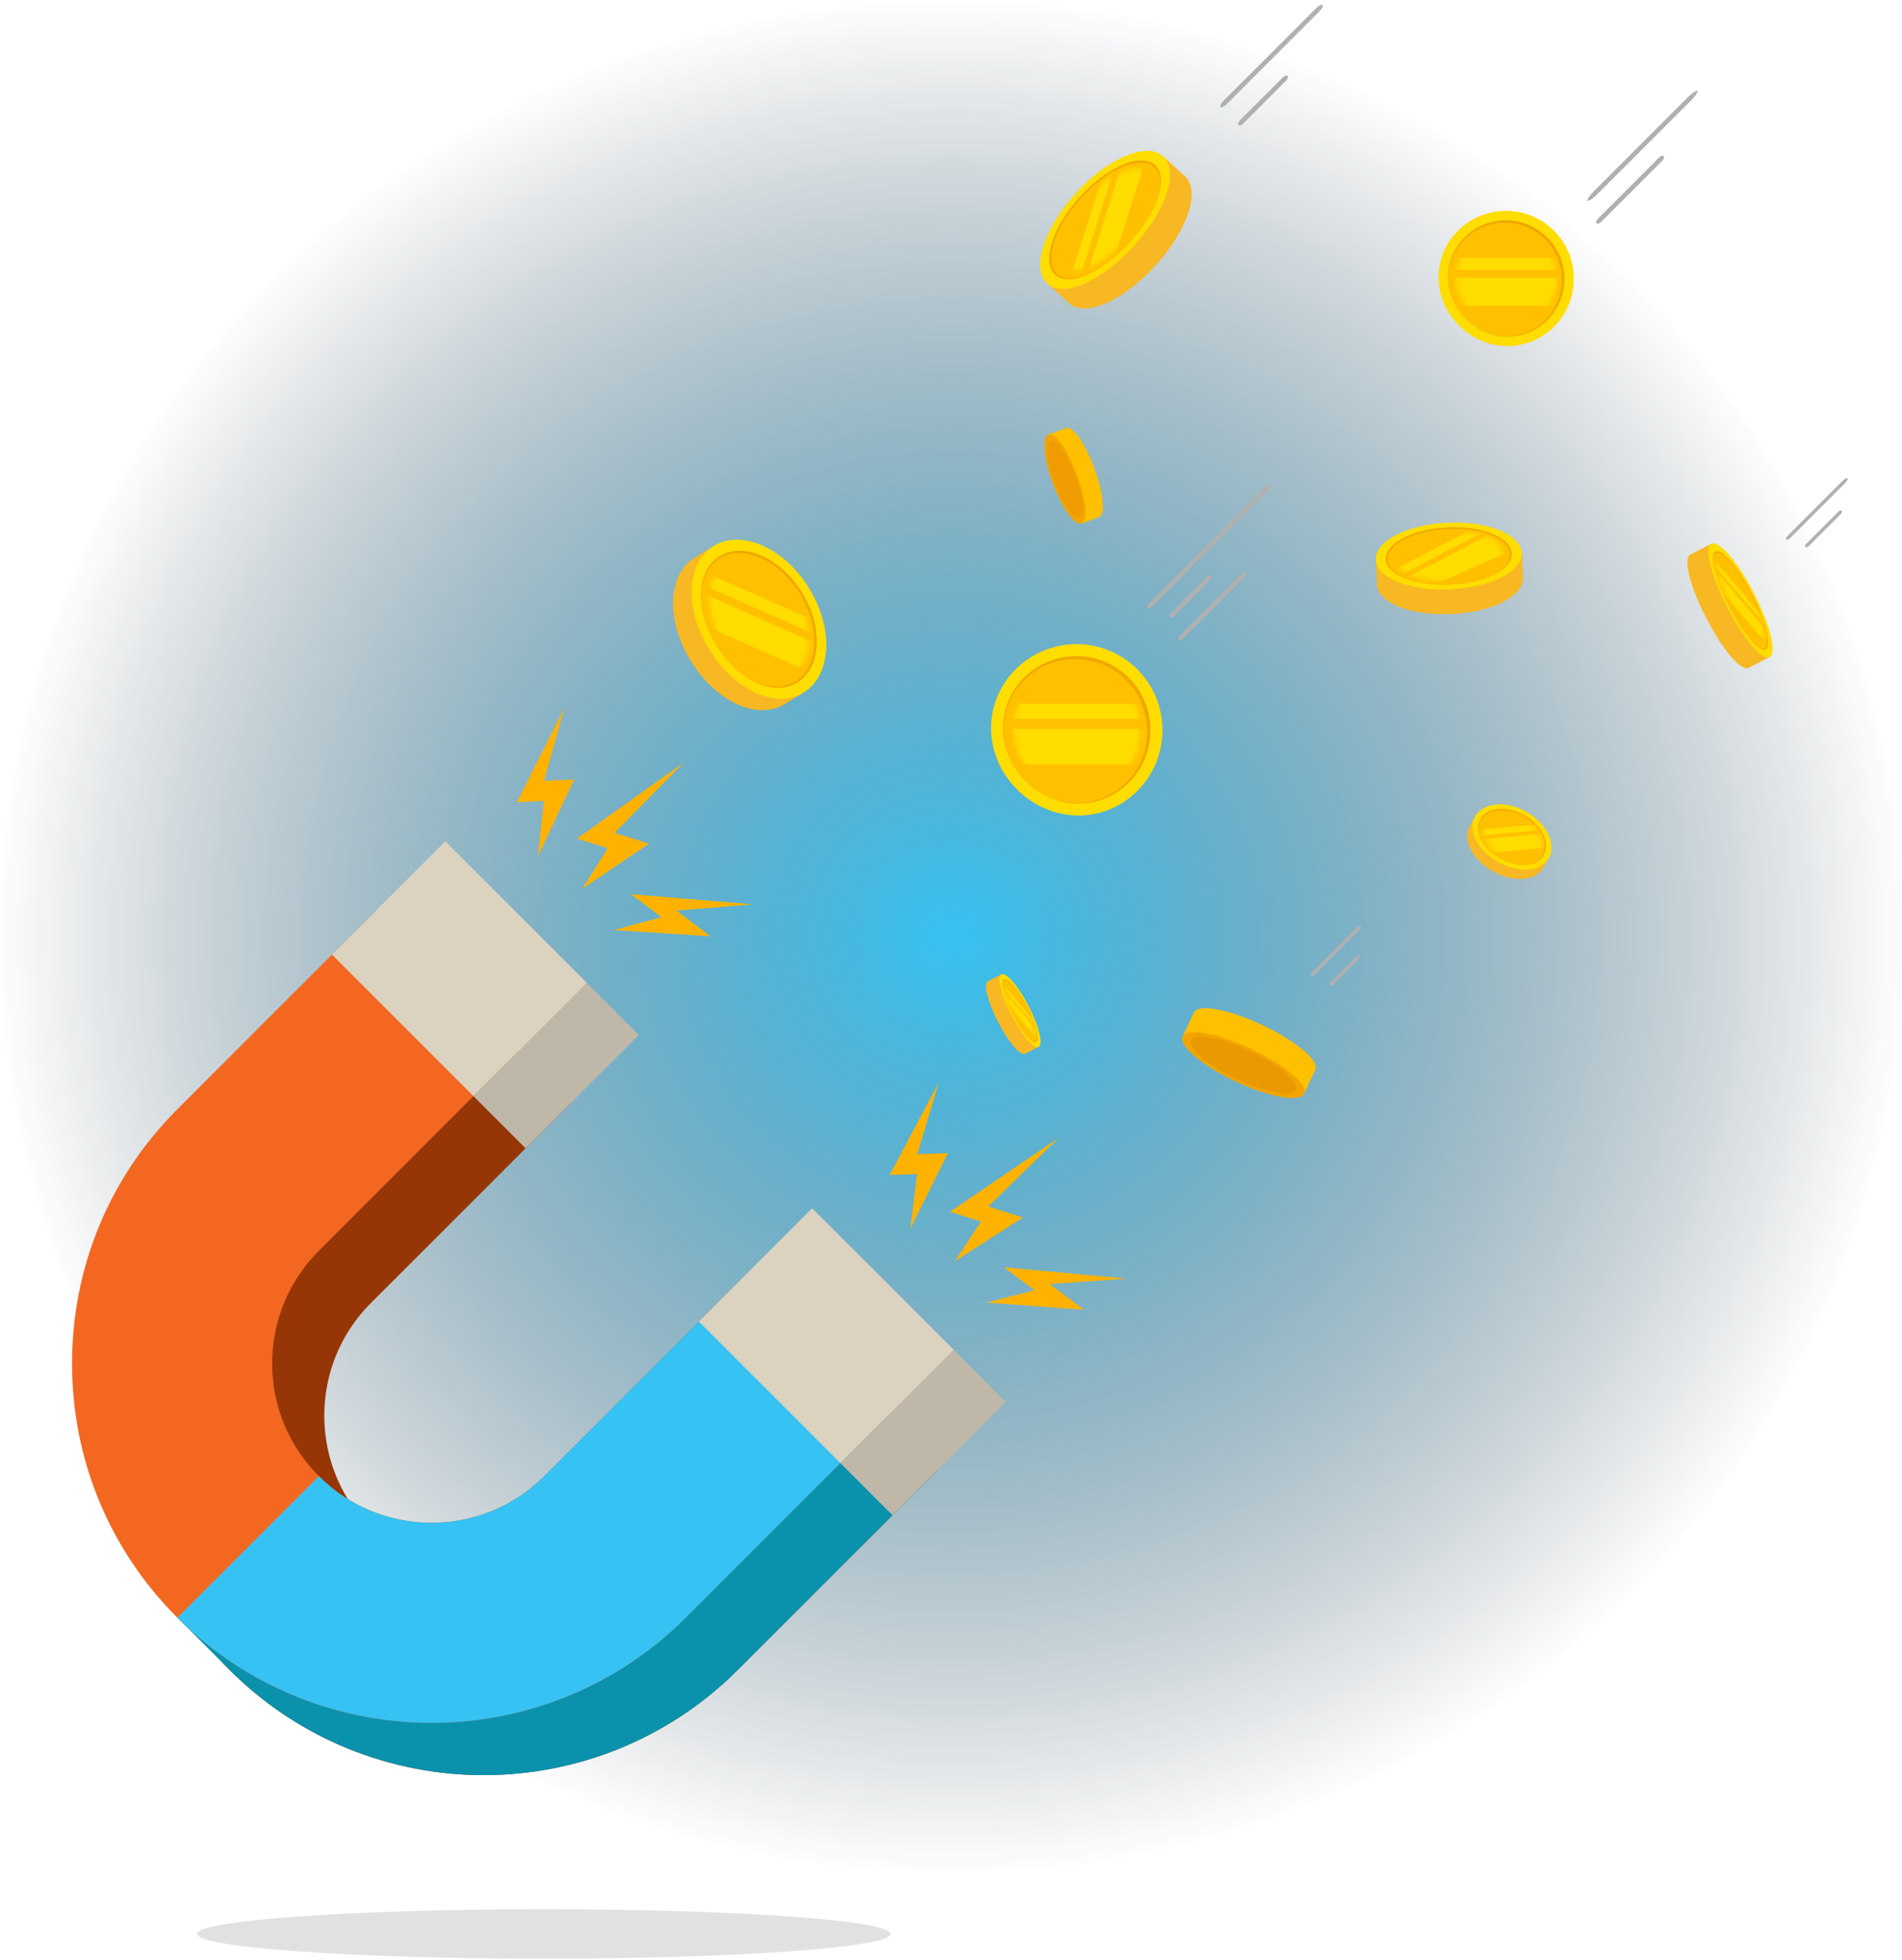 <svg xmlns="http://www.w3.org/2000/svg" width="396" height="408" viewBox="0 0 396 408" fill="none"><path d="M198 390C307.352 390 396 302.696 396 195C396 87.305 307.352 0 198 0C88.648 0 0 87.305 0 195C0 302.696 88.648 390 198 390Z" fill="url(#paint0_radial_1341_1918)"></path><path d="M104.034 214.992L62.507 256.519C41.414 277.611 41.414 311.809 62.507 332.902C83.599 353.994 117.797 353.994 138.889 332.902L180.415 291.375" stroke="#963607" stroke-width="41.668" stroke-miterlimit="10"></path><path d="M62.508 332.902C83.601 353.994 117.798 353.994 138.891 332.902L180.418 291.375" stroke="#0A92AD" stroke-width="41.668" stroke-miterlimit="10"></path><path d="M39.638 334.098L36.949 336.787L47.844 347.682L50.533 344.993L39.638 334.098Z" fill="#0A92AD"></path><path d="M103.559 185.997L79.965 209.592L109.428 239.055L133.023 215.461L103.559 185.997Z" fill="#BFB7A7"></path><path d="M179.942 262.382L156.348 285.977L185.811 315.44L209.406 291.845L179.942 262.382Z" fill="#BFB7A7"></path><path d="M89.845 358.665C70.679 358.665 51.513 351.369 36.922 336.779C22.785 322.642 15 303.846 15 283.855C15 263.863 22.785 245.068 36.921 230.931L78.448 189.404L107.912 218.867L66.385 260.394C60.119 266.661 56.668 274.992 56.668 283.854C56.668 292.715 60.119 301.046 66.385 307.312C79.32 320.248 100.368 320.248 113.304 307.313L154.831 265.787L184.295 295.25L142.768 336.777C128.177 351.369 109.011 358.665 89.845 358.665Z" fill="#F36721"></path><path d="M89.845 358.664C70.679 358.664 51.513 351.368 36.922 336.778L66.385 307.313C79.321 320.248 100.369 320.248 113.304 307.313L154.831 265.787L184.295 295.25L142.768 336.777C128.177 351.368 109.011 358.664 89.845 358.664Z" fill="#36C2F2"></path><path d="M92.708 175.14L69.113 198.734L98.577 228.198L122.171 204.603L92.708 175.14Z" fill="#DBD2BF"></path><path d="M169.087 251.532L145.492 275.127L174.956 304.59L198.55 280.996L169.087 251.532Z" fill="#DBD2BF"></path><path d="M121.23 185.015L135.132 175.644L127.975 173.387L142.326 158.768L120.121 174.597L126.531 176.598L121.23 185.015Z" fill="#FFB300"></path><path d="M111.992 178.263L119.561 162.259L113.272 162.549L117.479 147.43L107.617 167.007L113.242 166.723L111.992 178.263Z" fill="#FFB300"></path><path d="M127.793 193.632L147.94 194.93L140.833 189.585L156.64 188.266L131.334 186.156L137.709 190.929L127.793 193.632Z" fill="#FFB300"></path><path d="M198.796 262.579L212.963 253.472L205.75 251.159L220.43 236.869L197.793 252.267L204.254 254.317L198.796 262.579Z" fill="#FFB300"></path><path d="M189.53 255.8L197.367 240.063L191.004 240.279L195.43 225.379L185.234 244.621L190.926 244.405L189.53 255.8Z" fill="#FFB300"></path><path d="M205.336 271.173L225.696 272.685L218.569 267.321L234.57 266.196L209.001 263.822L215.395 268.613L205.336 271.173Z" fill="#FFB300"></path><path opacity="0.12" d="M113.234 407.759C153.102 407.759 185.421 405.454 185.421 402.611C185.421 399.768 153.102 397.463 113.234 397.463C73.366 397.463 41.047 399.768 41.047 402.611C41.047 405.454 73.366 407.759 113.234 407.759Z" fill="black"></path><path d="M231.896 163.25C226.642 168.504 218.379 168.249 213.125 162.995C207.871 157.741 207.616 149.477 212.87 144.224C218.124 138.97 226.642 138.97 231.896 144.224C237.15 149.478 237.15 157.996 231.896 163.25Z" fill="#FFC30D"></path><path d="M211.764 164.358C204.663 157.257 204.528 146.266 211.458 139.337C218.441 132.354 229.802 132.354 236.785 139.337C243.768 146.32 243.768 157.681 236.785 164.664C229.855 171.594 218.865 171.459 211.764 164.358Z" fill="#FFDD00"></path><path d="M235.021 141.099C229.004 135.082 219.214 135.082 213.198 141.099C207.263 147.034 207.407 156.476 213.525 162.595C219.644 168.714 229.086 168.857 235.021 162.922C241.038 156.905 241.038 147.115 235.021 141.099Z" fill="#F0A700"></path><path d="M234.492 141.63C228.624 135.762 219.076 135.762 213.208 141.63C207.419 147.418 207.56 156.627 213.527 162.595C219.495 168.563 228.704 168.703 234.492 162.914C240.36 157.047 240.361 147.499 234.492 141.63Z" fill="#FFC000"></path><mask id="mask0_1341_1918" style="mask-type:luminance" maskUnits="userSpaceOnUse" x="210" y="138" width="28" height="28"><path d="M233.572 161.398C228.366 166.604 220.179 166.351 214.974 161.146C209.768 155.94 209.516 147.753 214.721 142.548C219.927 137.343 228.366 137.343 233.572 142.548C238.778 147.753 238.778 156.193 233.572 161.398Z" fill="white"></path></mask><g mask="url(#mask0_1341_1918)"><path d="M245.223 149.657V146.492H207.702V149.657H245.223Z" fill="#FFDD00"></path></g><mask id="mask1_1341_1918" style="mask-type:luminance" maskUnits="userSpaceOnUse" x="210" y="138" width="28" height="28"><path d="M233.572 161.398C228.366 166.604 220.179 166.351 214.974 161.146C209.768 155.94 209.516 147.753 214.721 142.548C219.927 137.343 228.366 137.343 233.572 142.548C238.778 147.753 238.778 156.193 233.572 161.398Z" fill="white"></path></mask><g mask="url(#mask1_1341_1918)"><path d="M245.082 159.161V151.73H204.574V159.161H245.082Z" fill="#FFDD00"></path></g><path d="M254.101 22.298C253.914 22.111 254.225 21.499 254.794 20.929L273.976 1.747C274.545 1.178 275.158 0.867 275.345 1.054C275.532 1.241 275.221 1.853 274.652 2.423L255.47 21.605C254.9 22.174 254.287 22.485 254.101 22.298Z" fill="#B0B0B0"></path><path d="M257.84 26.037C257.654 25.85 257.793 25.408 258.152 25.049L267.07 16.131C267.429 15.772 267.871 15.632 268.058 15.819C268.245 16.006 268.105 16.448 267.746 16.807L258.828 25.725C258.469 26.084 258.026 26.224 257.84 26.037Z" fill="#B0B0B0"></path><path d="M315.763 115.167C313.41 112.677 307.839 111.094 301.438 111.394C295.037 111.693 289.638 113.79 287.528 116.488L286.457 116.538L286.698 121.691C286.878 125.531 293.69 128.226 302.207 127.828C310.724 127.43 317.255 124.11 317.076 120.27L316.835 115.117L315.763 115.167Z" fill="#F7B823"></path><path d="M313.1 116.257C313.236 119.168 308.231 121.626 301.93 121.921C295.628 122.216 290.416 120.236 290.28 117.325C290.144 114.414 295.142 111.815 301.444 111.52C307.745 111.225 312.964 113.346 313.1 116.257Z" fill="#FFC30D"></path><path d="M301.966 122.676C293.449 123.074 286.636 120.379 286.457 116.539C286.276 112.67 292.943 109.203 301.318 108.812C309.693 108.42 316.654 111.25 316.835 115.119C317.014 118.958 310.483 122.278 301.966 122.676Z" fill="#FFDD00"></path><path d="M301.363 109.787C294.146 110.125 288.402 113.111 288.558 116.445C288.712 119.734 294.581 122.041 301.92 121.698C309.259 121.355 314.887 118.51 314.733 115.221C314.577 111.887 308.579 109.45 301.363 109.787Z" fill="#F0A700"></path><path d="M301.375 110.081C294.337 110.41 288.734 113.323 288.886 116.575C289.036 119.783 294.76 122.033 301.918 121.698C309.076 121.363 314.565 118.588 314.415 115.381C314.264 112.13 308.414 109.752 301.375 110.081Z" fill="#FFC000"></path><mask id="mask2_1341_1918" style="mask-type:luminance" maskUnits="userSpaceOnUse" x="290" y="110" width="23" height="11"><path d="M312.949 115.286C313.084 118.171 308.125 120.606 301.882 120.898C295.639 121.19 290.474 119.228 290.339 116.344C290.204 113.46 295.156 110.884 301.4 110.592C307.643 110.3 312.814 112.401 312.949 115.286Z" fill="white"></path></mask><g mask="url(#mask2_1341_1918)"><path d="M290.576 120.256L288.637 119.468L310.652 108.02L312.591 108.808L290.576 120.256Z" fill="#FFDD00"></path></g><mask id="mask3_1341_1918" style="mask-type:luminance" maskUnits="userSpaceOnUse" x="290" y="110" width="23" height="11"><path d="M312.949 115.286C313.084 118.171 308.125 120.606 301.882 120.898C295.639 121.19 290.474 119.228 290.339 116.344C290.204 113.46 295.156 110.884 301.4 110.592C307.643 110.3 312.814 112.401 312.949 115.286Z" fill="white"></path></mask><g mask="url(#mask3_1341_1918)"><path d="M294.561 123.576L290.008 121.726L313.776 109.367L315.157 114.389L294.561 123.576Z" fill="#FFDD00"></path></g><path d="M368.006 135.949C368.162 133.678 366.715 129.039 364.161 124.069C361.607 119.099 358.677 115.222 356.74 114.027L356.312 113.195L351.936 115.444C350.387 116.24 351.836 122.043 355.235 128.656C358.633 135.269 362.508 139.825 364.057 139.03L368.433 136.781L368.006 135.949Z" fill="#F7B823"></path><path d="M366.536 134.046C365.362 134.649 362.429 131.143 359.915 126.25C357.401 121.357 356.257 116.931 357.431 116.328C358.605 115.725 361.595 119.202 364.109 124.094C366.624 128.988 367.71 133.443 366.536 134.046Z" fill="#FFC30D"></path><path d="M359.609 126.408C356.211 119.795 354.762 113.992 356.31 113.196C357.87 112.394 361.859 117.032 365.2 123.535C368.542 130.038 369.991 135.98 368.43 136.782C366.883 137.578 363.008 133.021 359.609 126.408Z" fill="#FFDD00"></path><path d="M364.809 123.736C361.93 118.133 358.493 114.137 357.149 114.828C355.823 115.51 357.077 120.507 360.006 126.205C362.934 131.903 366.267 135.832 367.593 135.151C368.937 134.46 367.688 129.339 364.809 123.736Z" fill="#F0A700"></path><path d="M364.689 123.797C361.881 118.332 358.529 114.435 357.218 115.109C355.924 115.774 357.148 120.648 360.004 126.205C362.86 131.762 366.11 135.595 367.404 134.93C368.715 134.256 367.498 129.262 364.689 123.797Z" fill="#FFC000"></path><mask id="mask4_1341_1918" style="mask-type:luminance" maskUnits="userSpaceOnUse" x="357" y="116" width="11" height="18"><path d="M366.89 133.763C365.727 134.361 362.821 130.887 360.33 126.039C357.839 121.191 356.706 116.806 357.869 116.208C359.032 115.61 361.995 119.055 364.486 123.903C366.977 128.751 368.054 133.165 366.89 133.763Z" fill="white"></path></mask><g mask="url(#mask4_1341_1918)"><path d="M356.31 117.061L355.906 115.406L369.077 130.722L369.48 132.377L356.31 117.061Z" fill="#FFDD00"></path></g><mask id="mask5_1341_1918" style="mask-type:luminance" maskUnits="userSpaceOnUse" x="357" y="116" width="11" height="18"><path d="M366.89 133.763C365.727 134.361 362.821 130.887 360.33 126.039C357.839 121.191 356.706 116.806 357.869 116.208C359.032 115.61 361.995 119.055 364.486 123.903C366.977 128.751 368.054 133.165 366.89 133.763Z" fill="white"></path></mask><g mask="url(#mask5_1341_1918)"><path d="M356.425 120.754L355.477 116.867L369.696 133.403L370.643 137.289L356.425 120.754Z" fill="#FFDD00"></path></g><path d="M215.957 217.411C216.057 215.957 215.131 212.987 213.496 209.806C211.861 206.625 209.985 204.143 208.745 203.377L208.471 202.844L205.67 204.284C204.679 204.793 205.606 208.509 207.782 212.742C209.957 216.975 212.438 219.892 213.429 219.383L216.23 217.943L215.957 217.411Z" fill="#F7B823"></path><path d="M215.016 216.193C214.264 216.579 212.387 214.335 210.777 211.202C209.167 208.07 208.436 205.237 209.187 204.85C209.938 204.464 211.853 206.69 213.462 209.822C215.072 212.954 215.768 215.807 215.016 216.193Z" fill="#FFC30D"></path><path d="M210.583 211.303C208.407 207.07 207.48 203.355 208.471 202.845C209.47 202.332 212.023 205.301 214.162 209.463C216.301 213.626 217.229 217.43 216.23 217.943C215.239 218.453 212.758 215.536 210.583 211.303Z" fill="#FFDD00"></path><path d="M213.91 209.593C212.067 206.006 209.867 203.448 209.006 203.89C208.157 204.326 208.96 207.524 210.835 211.172C212.71 214.82 214.843 217.336 215.692 216.9C216.552 216.457 215.753 213.179 213.91 209.593Z" fill="#F0A700"></path><path d="M213.835 209.632C212.037 206.134 209.892 203.639 209.052 204.07C208.224 204.495 209.007 207.616 210.836 211.173C212.664 214.73 214.745 217.184 215.573 216.758C216.412 216.327 215.633 213.13 213.835 209.632Z" fill="#FFC000"></path><mask id="mask6_1341_1918" style="mask-type:luminance" maskUnits="userSpaceOnUse" x="209" y="204" width="7" height="13"><path d="M215.245 216.011C214.5 216.394 212.64 214.17 211.045 211.067C209.45 207.964 208.725 205.157 209.47 204.774C210.215 204.391 212.111 206.597 213.706 209.7C215.3 212.802 215.989 215.628 215.245 216.011Z" fill="white"></path></mask><g mask="url(#mask6_1341_1918)"><path d="M208.473 205.319L208.215 204.26L216.646 214.064L216.904 215.124L208.473 205.319Z" fill="#FFDD00"></path></g><mask id="mask7_1341_1918" style="mask-type:luminance" maskUnits="userSpaceOnUse" x="209" y="204" width="7" height="13"><path d="M215.245 216.011C214.5 216.394 212.64 214.17 211.045 211.067C209.45 207.964 208.725 205.157 209.47 204.774C210.215 204.391 212.111 206.597 213.706 209.7C215.3 212.802 215.989 215.628 215.245 216.011Z" fill="white"></path></mask><g mask="url(#mask7_1341_1918)"><path d="M208.544 207.684L207.938 205.195L217.04 215.781L217.647 218.269L208.544 207.684Z" fill="#FFDD00"></path></g><path d="M371.86 112.376C371.722 112.238 371.952 111.784 372.373 111.362L383.656 100.079C384.078 99.657 384.532 99.427 384.67 99.565C384.808 99.703 384.578 100.157 384.156 100.579L372.873 111.862C372.452 112.285 371.998 112.514 371.86 112.376Z" fill="#B0B0B0"></path><path d="M375.882 113.89C375.744 113.752 375.847 113.424 376.113 113.158L382.717 106.554C382.983 106.288 383.311 106.185 383.449 106.323C383.587 106.461 383.484 106.789 383.218 107.055L376.614 113.659C376.348 113.925 376.02 114.029 375.882 113.89Z" fill="#B0B0B0"></path><path d="M166.654 143.104C169.162 138.476 168.534 131.275 164.586 124.845C160.638 118.415 154.5 114.597 149.238 114.74L148.577 113.664L144.708 116.04C138.958 119.571 138.568 129.039 143.822 137.595C149.075 146.151 157.695 150.087 163.446 146.556L167.315 144.18L166.654 143.104Z" fill="#F7B823"></path><path d="M163.542 141.269C159.182 143.946 152.708 140.855 148.821 134.525C144.934 128.195 145.106 121.022 149.466 118.345C153.826 115.668 160.512 118.629 164.399 124.96C168.286 131.29 167.902 138.592 163.542 141.269Z" fill="#FFC30D"></path><path d="M147.693 135.219C142.44 126.663 142.829 117.195 148.579 113.664C154.374 110.106 163.291 114.056 168.457 122.469C173.623 130.882 173.111 140.622 167.316 144.18C161.566 147.712 152.947 143.775 147.693 135.219Z" fill="#FFDD00"></path><path d="M166.992 123.369C162.541 116.12 154.857 112.716 149.864 115.782C144.939 118.806 144.626 126.95 149.153 134.322C153.68 141.694 161.084 145.1 166.009 142.076C171.002 139.01 171.443 130.619 166.992 123.369Z" fill="#F0A700"></path><path d="M166.554 123.638C162.213 116.567 154.719 113.248 149.849 116.238C145.045 119.188 144.74 127.131 149.155 134.321C153.57 141.511 160.791 144.833 165.595 141.884C170.465 138.894 170.895 130.709 166.554 123.638Z" fill="#FFC000"></path><mask id="mask8_1341_1918" style="mask-type:luminance" maskUnits="userSpaceOnUse" x="147" y="116" width="22" height="26"><path d="M164.942 140.264C160.622 142.916 154.208 139.854 150.357 133.582C146.506 127.31 146.677 120.204 150.996 117.551C155.316 114.899 161.94 117.833 165.791 124.105C169.642 130.377 169.262 137.612 164.942 140.264Z" fill="white"></path></mask><g mask="url(#mask8_1341_1918)"><path d="M145.164 121.205L145.307 118.492L174.755 131.537L174.613 134.25L145.164 121.205Z" fill="#FFDD00"></path></g><mask id="mask9_1341_1918" style="mask-type:luminance" maskUnits="userSpaceOnUse" x="147" y="116" width="22" height="26"><path d="M164.942 140.264C160.622 142.916 154.208 139.854 150.357 133.582C146.506 127.31 146.677 120.204 150.996 117.551C155.316 114.899 161.94 117.833 165.791 124.105C169.642 130.377 169.262 137.612 164.942 140.264Z" fill="white"></path></mask><g mask="url(#mask9_1341_1918)"><path d="M142.281 128.265L142.616 121.895L174.409 135.978L174.074 142.348L142.281 128.265Z" fill="#FFDD00"></path></g><path d="M321.934 178.299C321.907 175.709 319.916 172.76 316.681 170.937C313.446 169.114 309.892 168.938 307.663 170.257L307.122 169.952L306.025 171.899C304.395 174.792 306.49 178.959 310.795 181.385C315.1 183.811 319.749 183.445 321.38 180.551L322.477 178.604L321.934 178.299Z" fill="#F7B823"></path><path d="M320.158 178.254C318.922 180.448 315.398 180.665 312.213 178.87C309.028 177.075 307.388 173.948 308.624 171.754C309.86 169.56 313.444 169.237 316.629 171.032C319.815 172.826 321.394 176.06 320.158 178.254Z" fill="#FFC30D"></path><path d="M311.892 179.438C307.587 177.012 305.492 172.845 307.122 169.952C308.765 167.036 313.546 166.605 317.779 168.99C322.012 171.375 324.119 175.688 322.476 178.604C320.846 181.497 316.197 181.863 311.892 179.438Z" fill="#FFDD00"></path><path d="M317.364 169.726C313.716 167.671 309.597 168.042 308.182 170.554C306.785 173.032 308.597 176.611 312.306 178.701C316.015 180.791 320.015 180.487 321.411 178.009C322.827 175.497 321.011 171.781 317.364 169.726Z" fill="#F0A700"></path><path d="M317.239 169.948C313.682 167.943 309.664 168.306 308.283 170.756C306.921 173.173 308.688 176.663 312.306 178.702C315.924 180.741 319.825 180.444 321.187 178.027C322.567 175.577 320.796 171.952 317.239 169.948Z" fill="#FFC000"></path><mask id="mask10_1341_1918" style="mask-type:luminance" maskUnits="userSpaceOnUse" x="308" y="169" width="13" height="11"><path d="M320.52 177.487C319.295 179.66 315.803 179.876 312.648 178.097C309.492 176.319 307.868 173.221 309.092 171.047C310.317 168.874 313.868 168.553 317.024 170.331C320.179 172.11 321.745 175.314 320.52 177.487Z" fill="white"></path></mask><g mask="url(#mask10_1341_1918)"><path d="M307.458 174.013L306.871 172.812L322.658 171.387L323.245 172.589L307.458 174.013Z" fill="#FFDD00"></path></g><mask id="mask11_1341_1918" style="mask-type:luminance" maskUnits="userSpaceOnUse" x="308" y="169" width="13" height="11"><path d="M320.52 177.487C319.295 179.66 315.803 179.876 312.648 178.097C309.492 176.319 307.868 173.221 309.092 171.047C310.317 168.874 313.868 168.553 317.024 170.331C320.179 172.11 321.745 175.314 320.52 177.487Z" fill="white"></path></mask><g mask="url(#mask11_1341_1918)"><path d="M307.902 177.739L306.523 174.919L323.568 173.381L324.946 176.201L307.902 177.739Z" fill="#FFDD00"></path></g><path d="M319.681 66.906C315.533 71.054 309.01 70.853 304.862 66.705C300.714 62.557 300.513 56.034 304.661 51.886C308.809 47.738 315.533 47.738 319.681 51.886C323.829 56.034 323.829 62.759 319.681 66.906Z" fill="#FFC30D"></path><path d="M303.787 67.78C298.181 62.174 298.075 53.497 303.545 48.027C309.058 42.514 318.027 42.514 323.54 48.027C329.052 53.539 329.053 62.509 323.54 68.021C318.07 73.492 309.393 73.386 303.787 67.78Z" fill="#FFDD00"></path><path d="M322.149 49.42C317.399 44.67 309.671 44.67 304.921 49.42C300.235 54.106 300.349 61.559 305.179 66.39C310.009 71.22 317.463 71.334 322.149 66.648C326.899 61.898 326.899 54.17 322.149 49.42Z" fill="#F0A700"></path><path d="M321.729 49.838C317.096 45.205 309.559 45.205 304.926 49.838C300.356 54.408 300.467 61.678 305.178 66.389C309.889 71.1 317.159 71.211 321.729 66.641C326.362 62.008 326.362 54.471 321.729 49.838Z" fill="#FFC000"></path><mask id="mask12_1341_1918" style="mask-type:luminance" maskUnits="userSpaceOnUse" x="303" y="47" width="22" height="22"><path d="M321.006 65.445C316.897 69.554 310.433 69.355 306.324 65.246C302.214 61.137 302.015 54.673 306.125 50.564C310.234 46.455 316.897 46.455 321.007 50.564C325.115 54.673 325.115 61.336 321.006 65.445Z" fill="white"></path></mask><g mask="url(#mask12_1341_1918)"><path d="M330.203 56.177V53.678L300.582 53.678V56.177L330.203 56.177Z" fill="#FFDD00"></path></g><mask id="mask13_1341_1918" style="mask-type:luminance" maskUnits="userSpaceOnUse" x="303" y="47" width="22" height="22"><path d="M321.006 65.445C316.897 69.554 310.433 69.355 306.324 65.246C302.214 61.137 302.015 54.673 306.125 50.564C310.234 46.455 316.897 46.455 321.007 50.564C325.115 54.673 325.115 61.336 321.006 65.445Z" fill="white"></path></mask><g mask="url(#mask13_1341_1918)"><path d="M330.09 63.681V57.815L298.111 57.815V63.681L330.09 63.681Z" fill="#FFDD00"></path></g><path d="M330.541 41.788C330.355 41.601 330.963 40.691 331.9 39.754L351.36 20.293C352.297 19.356 353.208 18.748 353.394 18.934C353.58 19.121 352.972 20.031 352.035 20.968L332.574 40.428C331.638 41.366 330.728 41.975 330.541 41.788Z" fill="#B0B0B0"></path><path d="M332.392 46.495C332.205 46.308 332.345 45.866 332.704 45.507L345.398 32.813C345.757 32.454 346.199 32.314 346.386 32.501C346.572 32.687 346.433 33.13 346.074 33.489L333.38 46.182C333.021 46.541 332.579 46.681 332.392 46.495Z" fill="#B0B0B0"></path><path d="M238.828 126.648C238.641 126.461 238.952 125.849 239.521 125.279L263.177 101.622C263.747 101.052 264.36 100.742 264.546 100.929C264.733 101.116 264.422 101.728 263.853 102.298L240.196 125.955C239.627 126.524 239.014 126.835 238.828 126.648Z" fill="#B0B0B0"></path><path d="M243.532 128.499C243.345 128.312 243.485 127.87 243.844 127.511L251.302 120.053C251.661 119.694 252.103 119.554 252.29 119.741C252.476 119.927 252.337 120.37 251.978 120.729L244.52 128.187C244.161 128.545 243.719 128.685 243.532 128.499Z" fill="#B0B0B0"></path><path d="M245.384 133.206C245.197 133.019 245.337 132.577 245.696 132.218L258.39 119.524C258.749 119.165 259.191 119.025 259.378 119.212C259.565 119.398 259.425 119.841 259.066 120.2L246.372 132.894C246.013 133.253 245.57 133.393 245.384 133.206Z" fill="#B0B0B0"></path><path d="M241.299 33.47C237.266 33.357 231.31 36.677 226.23 42.256C221.15 47.835 218.4 54.075 218.889 58.08L218.039 59.014L222.53 63.104C225.877 66.152 233.793 62.724 240.553 55.3C247.313 47.877 249.987 39.674 246.64 36.627L242.149 32.537L241.299 33.47Z" fill="#F7B823"></path><path d="M239.99 36.593C242.527 38.904 240.407 45.117 235.405 50.61C230.403 56.102 224.415 58.794 221.878 56.483C219.341 54.172 221.338 47.847 226.34 42.354C231.34 36.862 237.452 34.283 239.99 36.593Z" fill="#FFC30D"></path><path d="M236.062 51.209C229.302 58.632 221.385 62.06 218.039 59.013C214.667 55.942 217.331 47.505 223.978 40.205C230.625 32.905 238.777 29.465 242.149 32.536C245.496 35.584 242.822 43.786 236.062 51.209Z" fill="#FFDD00"></path><path d="M224.83 40.98C219.102 47.27 216.807 54.541 219.712 57.187C222.578 59.797 229.386 56.831 235.211 50.434C241.036 44.038 243.353 36.983 240.487 34.373C237.582 31.727 230.558 34.691 224.83 40.98Z" fill="#F0A700"></path><path d="M225.086 41.213C219.5 47.348 217.261 54.438 220.095 57.019C222.891 59.565 229.531 56.672 235.212 50.434C240.893 44.196 243.153 37.315 240.357 34.769C237.523 32.187 230.673 35.078 225.086 41.213Z" fill="#FFC000"></path><mask id="mask14_1341_1918" style="mask-type:luminance" maskUnits="userSpaceOnUse" x="220" y="35" width="21" height="22"><path d="M239.051 35.91C241.565 38.199 239.464 44.356 234.509 49.797C229.554 55.239 223.62 57.905 221.106 55.616C218.592 53.327 220.571 47.059 225.527 41.618C230.482 36.176 236.538 33.62 239.051 35.91Z" fill="white"></path></mask><g mask="url(#mask14_1341_1918)"><path d="M224.564 58.675L222.293 59.633L231.092 31.771L233.362 30.812L224.564 58.675Z" fill="#FFDD00"></path></g><mask id="mask15_1341_1918" style="mask-type:luminance" maskUnits="userSpaceOnUse" x="220" y="35" width="21" height="22"><path d="M239.051 35.91C241.565 38.199 239.464 44.356 234.509 49.797C229.554 55.239 223.62 57.905 221.106 55.616C218.592 53.327 220.571 47.059 225.527 41.618C230.482 36.176 236.538 33.62 239.051 35.91Z" fill="white"></path></mask><g mask="url(#mask15_1341_1918)"><path d="M230.645 58.122L225.312 60.372L234.812 30.291L240.144 28.041L230.645 58.122Z" fill="#FFDD00"></path></g><path d="M247.119 216.181C248.378 218.328 252.52 221.38 257.848 223.89C263.177 226.4 268.167 227.648 270.625 227.252L271.517 227.672L273.856 222.704C274.743 220.822 269.883 216.731 262.792 213.392C255.702 210.053 249.453 208.911 248.566 210.794L246.227 215.761L247.119 216.181Z" fill="#FFC000"></path><path d="M249.594 216.772C250.266 215.345 255.031 216.26 260.278 218.731C265.525 221.202 269.265 224.292 268.592 225.72C267.92 227.147 263.122 226.301 257.876 223.831C252.629 221.359 248.922 218.199 249.594 216.772Z" fill="#FFC30D"></path><path d="M260.451 218.359C267.542 221.698 272.402 225.789 271.515 227.671C270.622 229.568 264.222 228.439 257.25 225.156C250.278 221.872 245.332 217.657 246.225 215.761C247.112 213.878 253.361 215.02 260.451 218.359Z" fill="#F2A500"></path><path d="M257.476 224.678C263.484 227.507 268.998 228.48 269.767 226.845C270.526 225.233 266.335 221.716 260.226 218.838C254.116 215.961 248.736 214.97 247.976 216.582C247.207 218.217 251.468 221.849 257.476 224.678Z" fill="#EB9900"></path><path d="M218.543 91.118C218.117 92.826 218.698 96.417 220.147 100.322C221.596 104.227 223.499 107.328 224.937 108.343L225.18 108.997L228.82 107.646C230.199 107.134 229.769 102.663 227.84 97.467C225.911 92.271 223.32 88.602 221.941 89.114L218.301 90.465L218.543 91.118Z" fill="#FFC000"></path><path d="M219.503 92.641C220.549 92.253 222.503 95.073 223.93 98.918C225.357 102.762 225.717 106.175 224.671 106.563C223.625 106.951 221.62 104.149 220.193 100.305C218.766 96.461 218.457 93.029 219.503 92.641Z" fill="#FFC30D"></path><path d="M224.199 98.817C226.128 104.013 226.558 108.484 225.179 108.996C223.789 109.512 221.115 105.775 219.219 100.665C217.322 95.556 216.91 90.98 218.3 90.463C219.679 89.953 222.271 93.621 224.199 98.817Z" fill="#F2A500"></path><path d="M219.567 100.536C221.201 104.938 223.505 108.158 224.703 107.714C225.885 107.275 225.508 103.425 223.846 98.948C222.184 94.471 219.957 91.307 218.775 91.746C217.578 92.19 217.933 96.133 219.567 100.536Z" fill="#F09C00"></path><path d="M272.915 203.182C272.767 203.034 272.926 202.636 273.269 202.293L282.457 193.105C282.8 192.762 283.198 192.603 283.346 192.751C283.494 192.899 283.335 193.297 282.991 193.64L273.803 202.828C273.461 203.171 273.063 203.33 272.915 203.182Z" fill="#B0B0B0"></path><path d="M276.895 205.118C276.747 204.97 276.803 204.675 277.02 204.459L282.397 199.082C282.613 198.866 282.909 198.81 283.056 198.957C283.204 199.105 283.148 199.4 282.931 199.616L277.554 204.993C277.338 205.209 277.043 205.265 276.895 205.118Z" fill="#B0B0B0"></path><defs><radialGradient id="paint0_radial_1341_1918" cx="0" cy="0" r="1" gradientUnits="userSpaceOnUse" gradientTransform="translate(198 195) rotate(90) scale(195 198)"><stop stop-color="#36C2F2"></stop><stop offset="1" stop-color="#021424" stop-opacity="0"></stop></radialGradient></defs></svg>